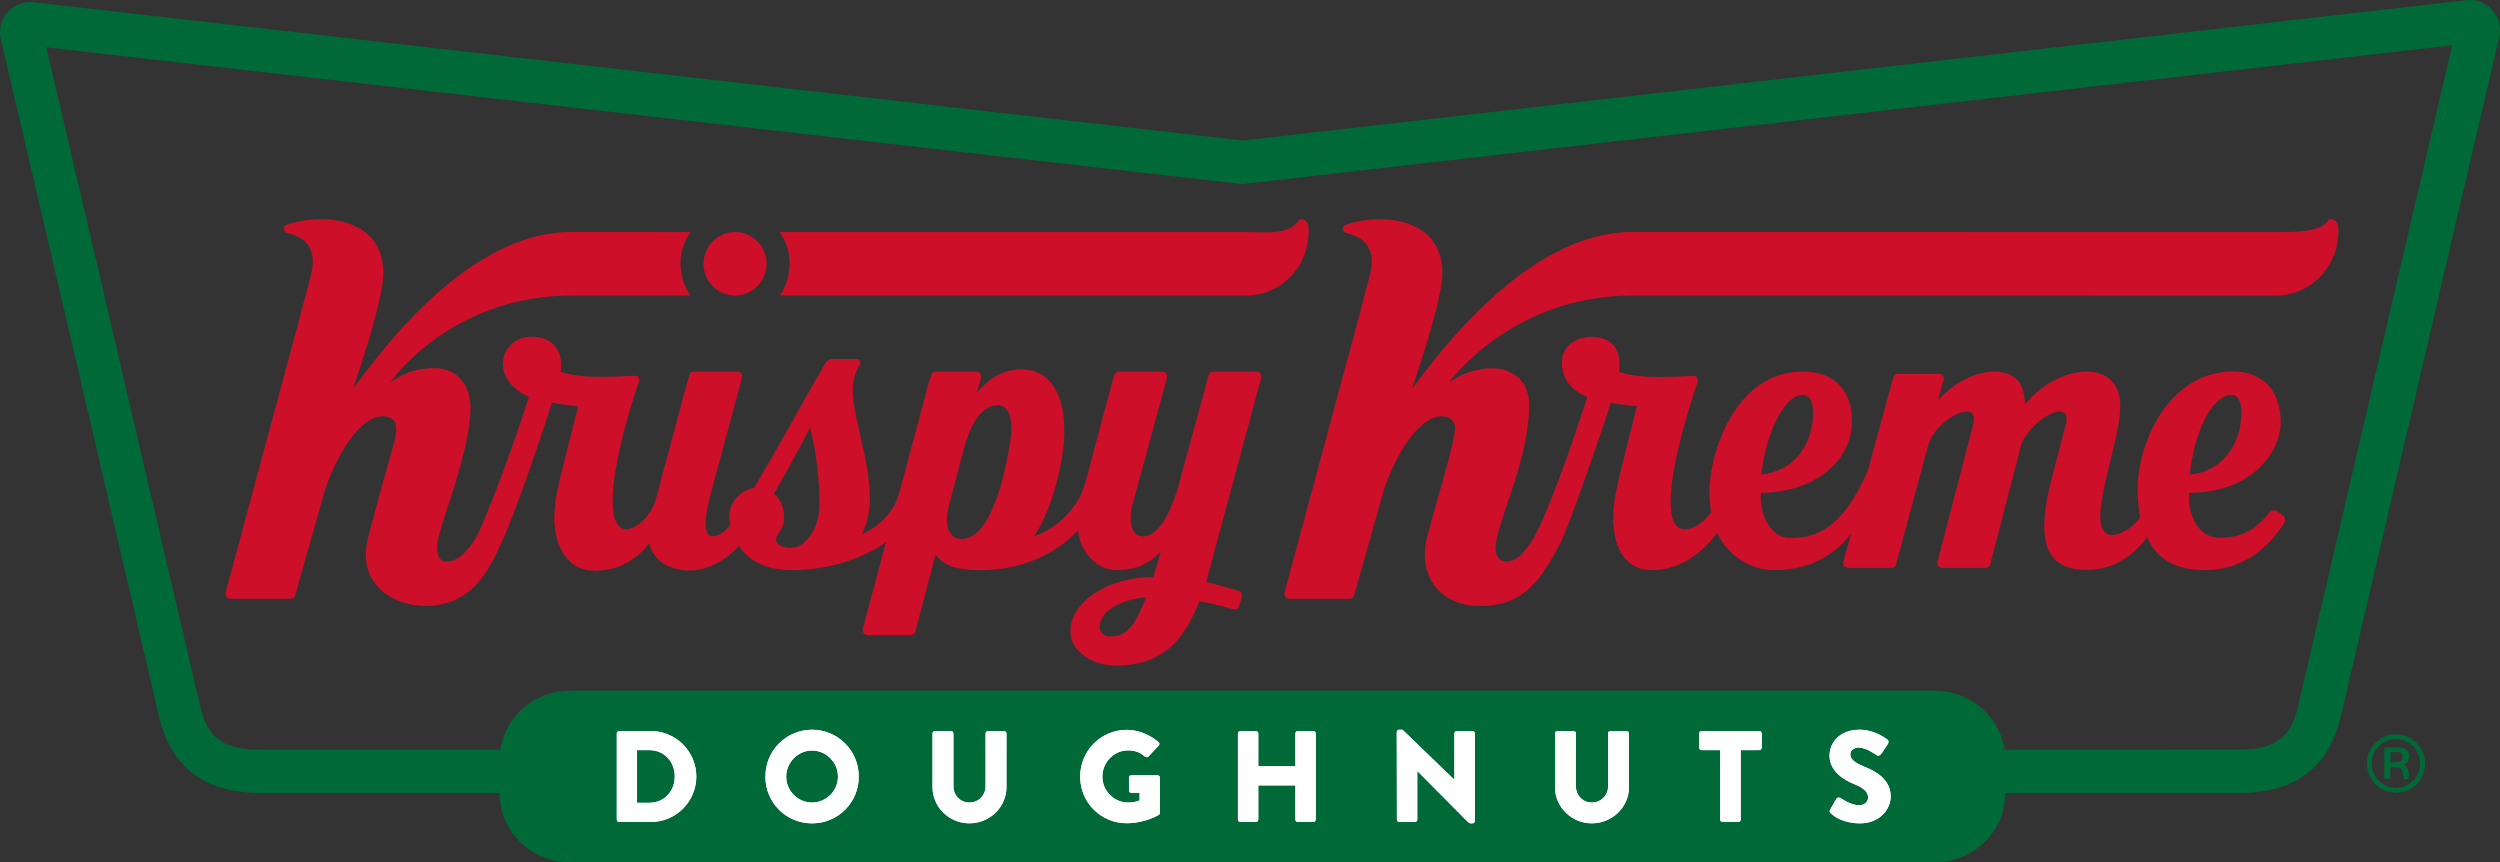 <?xml version="1.0" encoding="utf-8"?>
<!-- Generator: Adobe Illustrator 26.3.1, SVG Export Plug-In . SVG Version: 6.00 Build 0)  -->
<svg version="1.1" id="Layer_1" xmlns="http://www.w3.org/2000/svg" xmlns:xlink="http://www.w3.org/1999/xlink" x="0px" y="0px"
	 width="869.698px" height="300px" viewBox="0 0 869.698 300" style="enable-background:new 0 0 869.698 300;"
	 xml:space="preserve">
<rect x="0" y="0" width="869.698" height="300" fill="#333333" stroke="none"/>
<style type="text/css">
	.st0{fill-rule:evenodd;clip-rule:evenodd;fill:#006938;}
	.st1{fill-rule:evenodd;clip-rule:evenodd;fill:#FFFFFF;}
	.st2{fill-rule:evenodd;clip-rule:evenodd;fill:#CD0F2A;}
</style>
<g>
	<path class="st0" d="M697.558,275.868v0.236C697.558,289.302,686.549,300,672.97,300H198.413
		c-13.579,0-24.588-10.698-24.588-23.896v-0.216H93.245l-1.897-0.03l-0.487,0.005
		c-19.756,0-31.418-8.832-35.643-27.007C34.358,159.219,9.187,51.682,0.28,13.61
		C-1.045,7.966,2.456,2.316,8.1,0.99c1.173-0.275,2.384-0.347,3.581-0.211
		L432.384,48.892L858.025,0.066c5.764-0.646,10.961,3.503,11.607,9.268
		c0.133,1.191,0.062,2.396-0.211,3.563
		c-18.367,78.647-36.702,157.301-54.998,235.964
		c-4.23,18.165-15.892,27.002-35.643,27.002h-81.222L697.558,275.868z M697.317,260.809
		l80.565-0.005c12.962,0.12,18.858-3.462,21.628-15.36
		c26.244-112.776,53.533-229.686,53.533-229.686L432.103,64.041L16.102,16.46
		c0,0,27.228,116.208,53.467,228.984c2.77,11.898,8.666,15.481,21.628,15.36
		l1.766,0.035l81.097-0.005c1.661-11.622,11.933-20.574,24.348-20.574h474.557
		C685.379,240.26,695.646,249.197,697.317,260.809z"/>
	<path class="st1" d="M225.942,279.27c5.098,0,8.797-4.024,8.797-9.173
		c0-5.118-3.698-9.143-8.797-9.143h-4.331v18.316
		C221.611,279.27,225.942,279.27,225.942,279.27z M214.566,255.164
		c0-0.452,0.361-0.858,0.813-0.858h11.015c8.724,0.014,15.801,7.068,15.842,15.792
		c-0.003,8.752-7.09,15.85-15.842,15.867h-11.015c-0.452,0-0.813-0.401-0.813-0.853
		V255.164z"/>
	<path class="st1" d="M225.942,279.27c5.098,0,8.797-4.024,8.797-9.173
		c0-5.118-3.698-9.143-8.797-9.143h-4.331v18.316
		C221.611,279.27,225.942,279.27,225.942,279.27z M214.566,255.164
		c0-0.452,0.361-0.858,0.813-0.858h11.015c8.724,0.014,15.801,7.068,15.842,15.792
		c-0.003,8.752-7.09,15.85-15.842,15.867h-11.015c-0.452,0-0.813-0.401-0.813-0.853
		V255.164z M282.485,279.185c4.968,0,9.027-4.075,9.027-8.997
		c0-4.978-4.065-9.093-9.027-9.093c-4.918,0-8.982,4.115-8.982,9.093
		C273.503,275.11,277.568,279.185,282.485,279.185 M282.485,253.859
		c8.965-0.008,16.24,7.253,16.249,16.218c0,0.037-0,0.074-0,0.111
		c0.042,8.924-7.159,16.192-16.082,16.233c-0.055,0-0.111,0-0.166-0
		c-8.902,0.047-16.156-7.13-16.203-16.032c-0-0.067-0-0.134,0-0.201
		c-0.072-8.946,7.121-16.256,16.067-16.328c0.047-0,0.094-0.001,0.141-0.001"
		/>
	<path class="st1" d="M282.485,279.185c4.968,0,9.027-4.075,9.027-8.997
		c0-4.978-4.065-9.093-9.027-9.093c-4.918,0-8.982,4.115-8.982,9.093
		C273.503,275.11,277.568,279.185,282.485,279.185z M282.485,253.859
		c8.965-0.008,16.24,7.253,16.249,16.218c0,0.037-0,0.074-0,0.111
		c0.042,8.924-7.159,16.192-16.082,16.233c-0.055,0-0.111,0-0.166-0
		c-8.902,0.047-16.156-7.13-16.203-16.032c-0-0.067-0-0.134,0-0.201
		c-0.072-8.946,7.121-16.256,16.067-16.328c0.047-0,0.094-0.001,0.141-0.001
		H282.485z M324.401,255.164c0-0.452,0.411-0.853,0.863-0.853h5.55
		c0.497,0,0.853,0.401,0.853,0.853v18.321c0,3.161,2.348,5.695,5.555,5.695
		c3.252,0,5.64-2.529,5.64-5.695v-18.316c-0.006-0.471,0.372-0.858,0.843-0.863
		c0.005-0,0.01-0,0.015-0h5.555c0.452,0,0.853,0.401,0.853,0.858
		v18.682c0,6.875-5.771,12.57-12.906,12.57c-7.086,0-12.821-5.695-12.821-12.57
		C324.401,273.846,324.401,255.164,324.401,255.164z"/>
	<path class="st1" d="M324.401,255.164c0-0.452,0.411-0.853,0.863-0.853h5.55
		c0.497,0,0.853,0.401,0.853,0.853v18.321c0,3.161,2.348,5.695,5.555,5.695
		c3.252,0,5.64-2.529,5.64-5.695v-18.316c-0.006-0.471,0.372-0.858,0.843-0.863
		c0.005-0,0.01-0,0.015-0h5.555c0.452,0,0.853,0.401,0.853,0.858
		v18.682c0,6.875-5.771,12.57-12.906,12.57c-7.086,0-12.821-5.695-12.821-12.57
		V255.164z M391.979,253.904c3.794,0,7.949,1.576,11.015,4.245
		c0.401,0.326,0.452,0.868,0.085,1.224l-3.563,3.804
		c-0.344,0.303-0.854,0.322-1.219,0.045c-1.706-1.591-3.703-2.178-5.911-2.178
		c-4.918,0-8.892,4.165-8.892,9.143c0,4.928,4.014,8.997,8.937,8.997
		c1.31,0,2.66-0.181,4.014-0.723v-2.629h-2.84c-0.497,0-0.858-0.356-0.858-0.813
		v-4.476c0-0.497,0.361-0.863,0.853-0.863h9.083c0.442,0,0.803,0.411,0.803,0.863
		l0.05,12.169c-0.024,0.278-0.153,0.537-0.361,0.723
		c0,0-4.652,2.941-11.19,2.941c-8.896,0.056-16.153-7.111-16.208-16.007
		c-0-0.06-0-0.121-0-0.181c-0.053-8.94,7.152-16.231,16.093-16.283
		c0.039-0,0.077-0,0.116-0"/>
	<path class="st1" d="M391.979,253.904c3.794,0,7.949,1.576,11.015,4.245
		c0.401,0.326,0.452,0.868,0.085,1.224l-3.563,3.804
		c-0.344,0.303-0.854,0.322-1.219,0.045c-1.706-1.591-3.703-2.178-5.911-2.178
		c-4.918,0-8.892,4.165-8.892,9.143c0,4.928,4.014,8.997,8.937,8.997
		c1.31,0,2.66-0.181,4.014-0.723v-2.629h-2.84c-0.497,0-0.858-0.356-0.858-0.813
		v-4.476c0-0.497,0.361-0.863,0.853-0.863h9.083c0.442,0,0.803,0.411,0.803,0.863
		l0.05,12.169c-0.024,0.278-0.153,0.537-0.361,0.723
		c0,0-4.652,2.941-11.19,2.941c-8.896,0.056-16.153-7.111-16.208-16.007
		c-0-0.06-0-0.121-0-0.181c-0.053-8.94,7.152-16.231,16.093-16.283
		c0.039-0,0.077-0,0.116-0H391.979z M430.648,255.164
		c0-0.452,0.406-0.853,0.858-0.853h5.369c0.471-0.003,0.855,0.377,0.858,0.848
		c0,0.002,0,0.003,0,0.005v11.401h12.906v-11.401c0-0.471,0.382-0.853,0.853-0.853
		h5.379c0.452,0,0.853,0.401,0.853,0.853v29.943c0,0.452-0.401,0.858-0.853,0.858
		h-5.379c-0.471,0-0.853-0.382-0.853-0.853c0-0.002,0-0.003,0-0.005v-11.893h-12.906
		v11.893c0.003,0.471-0.377,0.855-0.848,0.858c-0.002,0-0.003,0-0.005,0h-5.374
		c-0.467-0.016-0.842-0.391-0.858-0.858V255.164z"/>
	<path class="st1" d="M430.648,255.164c0-0.452,0.406-0.853,0.858-0.853h5.369
		c0.471-0.003,0.855,0.377,0.858,0.848c0,0.002,0,0.003,0,0.005v11.401h12.906
		v-11.401c0-0.471,0.382-0.853,0.853-0.853h5.379c0.452,0,0.853,0.401,0.853,0.853
		v29.943c0,0.452-0.401,0.858-0.853,0.858h-5.379
		c-0.471,0-0.853-0.382-0.853-0.853c0-0.002,0-0.003,0-0.005v-11.893h-12.906v11.893
		c0.003,0.471-0.377,0.855-0.848,0.858c-0.002,0-0.003,0-0.005,0h-5.374
		c-0.467-0.016-0.842-0.391-0.858-0.858V255.164z M485.907,254.667
		c0-0.452,0.406-0.813,0.853-0.813h1.134l18.005,17.367h0.05v-16.048
		c-0.003-0.471,0.377-0.855,0.848-0.858c0.002-0,0.003-0,0.005-0
		h5.419c0.452,0,0.853,0.401,0.853,0.853v30.444c0,0.442-0.401,0.803-0.853,0.803
		h-0.723c-0.21-0.026-0.411-0.1-0.587-0.216l-17.829-17.965h-0.045v16.871
		c0.003,0.471-0.377,0.855-0.848,0.858c-0.002,0-0.003,0-0.005,0
		h-5.374c-0.464-0.018-0.837-0.389-0.858-0.853l-0.05-30.445L485.907,254.667z"/>
	<path class="st1" d="M485.907,254.667c0-0.452,0.406-0.813,0.853-0.813h1.134
		l18.005,17.367h0.05v-16.048c-0.003-0.471,0.377-0.855,0.848-0.858
		c0.002-0,0.003-0,0.005-0h5.419c0.452,0,0.853,0.401,0.853,0.853
		v30.444c0,0.442-0.401,0.803-0.853,0.803h-0.723
		c-0.21-0.026-0.411-0.1-0.587-0.216l-17.829-17.965h-0.045v16.871
		c0.003,0.471-0.377,0.855-0.848,0.858c-0.002,0-0.003,0-0.005,0
		h-5.374c-0.464-0.018-0.837-0.389-0.858-0.853l-0.05-30.445L485.907,254.667z
		 M540.95,255.164c0-0.452,0.411-0.853,0.863-0.853h5.555
		c0.492,0,0.853,0.401,0.853,0.853v18.321c0,3.161,2.343,5.695,5.55,5.695
		c3.076,0.042,5.604-2.417,5.646-5.493c0.001-0.068,0.001-0.135-0.001-0.203
		v-18.316c-0.006-0.471,0.372-0.857,0.843-0.863
		c0.003-0,0.007-0,0.01-0h5.55c0.452,0,0.863,0.401,0.863,0.858
		v18.682c0,6.875-5.781,12.57-12.911,12.57c-7.086,0-12.821-5.695-12.821-12.57
		V255.164z"/>
	<path class="st1" d="M540.95,255.164c0-0.452,0.411-0.853,0.863-0.853h5.555
		c0.492,0,0.853,0.401,0.853,0.853v18.321c0,3.161,2.343,5.695,5.55,5.695
		c3.076,0.042,5.604-2.417,5.646-5.493c0.001-0.068,0.001-0.135-0.001-0.203
		v-18.316c-0.006-0.471,0.372-0.857,0.843-0.863
		c0.003-0,0.007-0,0.01-0h5.55c0.452,0,0.863,0.401,0.863,0.858
		v18.682c0,6.875-5.781,12.57-12.911,12.57c-7.086,0-12.821-5.695-12.821-12.57
		V255.164z M598.432,260.955h-6.458c-0.471-0.005-0.85-0.387-0.853-0.858v-4.933
		c-0.003-0.471,0.377-0.855,0.848-0.858c0.002-0,0.003-0,0.005-0
		h20.047c0.471,0.003,0.851,0.387,0.848,0.858c0,0,0,0,0,0v4.933
		c0.003,0.471-0.377,0.855-0.848,0.858c-0.002,0-0.003,0-0.005,0
		h-6.453v24.157c0,0.442-0.406,0.853-0.863,0.853h-5.409
		c-0.465-0.015-0.84-0.388-0.858-0.853
		C598.432,285.111,598.432,260.955,598.432,260.955z"/>
	<path class="st1" d="M598.432,260.955h-6.458c-0.471-0.005-0.85-0.387-0.853-0.858v-4.933
		c-0.003-0.471,0.377-0.855,0.848-0.858c0.002-0,0.003-0,0.005-0
		h20.047c0.471,0.003,0.851,0.387,0.848,0.858c0,0,0,0,0,0v4.933
		c0.003,0.471-0.377,0.855-0.848,0.858c-0.002,0-0.003,0-0.005,0
		h-6.453v24.157c0,0.442-0.406,0.853-0.863,0.853h-5.409
		c-0.465-0.015-0.84-0.388-0.858-0.853
		C598.432,285.111,598.432,260.955,598.432,260.955z M636.684,281.669l2.128-3.754
		c0.356-0.587,1.219-0.497,1.531-0.271c0.181,0.09,3.427,2.484,6.408,2.484
		c1.807,0,3.116-1.129,3.116-2.71c0-1.897-1.586-3.347-4.652-4.566
		c-3.884-1.541-8.756-4.571-8.756-10.001c0-4.471,3.477-8.992,10.427-8.992
		c4.692,0,8.305,2.394,9.655,3.387c0.547,0.316,0.457,1.134,0.276,1.45
		l-2.308,3.483c-0.311,0.492-1.124,0.903-1.526,0.587
		c-0.406-0.226-3.703-2.71-6.458-2.71c-1.626,0-2.845,1.084-2.845,2.303
		c0,1.671,1.355,2.941,4.928,4.386c3.513,1.405,9.113,4.165,9.113,10.312
		c0,4.657-4.014,9.364-10.653,9.364c-5.871,0-9.118-2.444-10.157-3.488
		c-0.452-0.452-0.587-0.632-0.226-1.265"/>
	<path class="st1" d="M636.684,281.669l2.128-3.754c0.356-0.587,1.219-0.497,1.531-0.271
		c0.181,0.09,3.427,2.484,6.408,2.484c1.807,0,3.116-1.129,3.116-2.71
		c0-1.897-1.586-3.347-4.652-4.566c-3.884-1.541-8.756-4.571-8.756-10.001
		c0-4.471,3.477-8.992,10.427-8.992c4.692,0,8.305,2.394,9.655,3.387
		c0.547,0.316,0.457,1.134,0.276,1.45l-2.308,3.483
		c-0.311,0.492-1.124,0.903-1.526,0.587c-0.406-0.226-3.703-2.71-6.458-2.71
		c-1.626,0-2.845,1.084-2.845,2.303c0,1.671,1.355,2.941,4.928,4.386
		c3.513,1.405,9.113,4.165,9.113,10.312c0,4.657-4.014,9.364-10.653,9.364
		c-5.871,0-9.118-2.444-10.157-3.488c-0.452-0.452-0.587-0.632-0.226-1.265
		H636.684z"/>
	<path class="st0" d="M834.656,264.979c-0.948,0.171-1.922,0.181-3.031,0.276v-3.593
		c1.049,0,1.967-0.05,2.875,0.015c0.863,0.065,1.325,0.617,1.37,1.485
		c0.05,0.908-0.261,1.651-1.214,1.817 M838.038,262.485
		c-0.281-1.385-1.204-2.278-2.544-2.384c-1.962-0.151-3.944-0.04-6.037-0.04
		v10.894h2.032v-3.914c4.215-0.231,3.924-0.386,4.787,4.055l1.726-0.105
		c-0.13-1.987,0.166-3.884-1.807-5.078c1.551-0.748,2.158-1.867,1.842-3.427"/>
	<path class="st0" d="M833.567,274.057c-4.782,0.04-8.516-3.713-8.506-8.546
		c-0.045-4.6,3.648-8.366,8.249-8.41c0.061-0.001,0.121-0.001,0.182,0
		c4.727,0.005,8.38,3.688,8.39,8.445c0.005,4.802-3.583,8.475-8.315,8.511
		 M833.617,255.48c-5.339-0.321-10.227,4.346-10.237,9.936
		c-0.01,5.726,4.431,10.302,10.096,10.337c5.59,0.02,10.056-4.416,10.157-10.076
		c0.067-5.565-4.39-10.13-9.955-10.196
		C833.658,255.48,833.638,255.48,833.617,255.48"/>
	<path class="st2" d="M627.225,137.39c3.563,0,3.653,4.928,3.432,8.054
		c-0.592,8.39-5.53,18.236-17.94,19.621
		C614.279,151.034,620.471,137.39,627.225,137.39 M776.412,137.39
		c2.559,0,3.257,3.312,3.302,5.57c0.226,12.364-7.542,21.427-17.975,22.094
		C763.305,151.024,769.166,137.39,776.412,137.39 M568.093,102.786
		c-42.543,0-64.01,30.324-64.01,30.324c4.365-3.247,9.659-5.003,15.099-5.008
		c7.02,0,12.615,4.561,12.756,12.179c0.361,19.621-11.802,41.966-11.647,50.582
		c0.045,2.434,0.989,4.466,3.834,4.466c3.212,0,7.452-3.041,12.344-14.161
		c5.143-11.692,10.563-27.183,15.742-43.005
		c-3.232-1.445-8.731-4.401-8.872-11.933c-0.09-5.133,4.245-9.043,10.151-9.043
		c12.204,0,9.72,11.978,9.695,12.109c7.592,2.936,21.176,1.546,26.009,1.465
		c1.074-0.02,1.811,1.104,1.415,2.113l-0.482,1.224
		c-11.04,33.646-11.16,50-4.205,50c4.647,0,8.531-4.496,9.293-5.977
		c-0.313-2.128-0.489-4.273-0.527-6.423c-0.266-14.171,9.153-42.453,32.397-42.453
		c12.099,0,17.026,7.627,17.197,16.861c0.266,14.417-13.463,25.316-31.714,25.316
		c-0.577,7.136,3.131,15.722,10.237,15.722c7.668,0,17.874-1.867,27.113-23.886
		c0.261-0.898,8.721-32.045,8.721-32.045c0.174-0.679,0.784-1.156,1.485-1.159
		h14.452c0.914,0.023,1.637,0.783,1.614,1.697
		c-0.003,0.134-0.023,0.266-0.058,0.395l-1.947,7.126
		c6.498-7.377,14.527-9.996,19.465-9.996c9.951,0,10.473,7.191,10.909,11.376
		c5.093-6.473,13.413-11.376,21.317-11.376c9.645,0,11.652,7.181,11.727,11.291
		c0.181,9.705-5.595,24.272-6.865,36.993c-0.462,4.566,0.411,8.531,3.974,8.531
		c3.643,0,7.763-3.262,9.76-5.936c-0.487-2.519-0.803-7.813-0.818-8.917
		c-0.341-18.406,11.762-42.001,33.004-42.001c12.344,0,16.595,8.656,16.76,17.162
		c0.186,10.638-9.86,25.01-31.809,25.01c-0.075,0.703-0.115,1.239-0.1,2.108
		c0.1,5.52,3.001,13.579,10.739,13.579c8.812,0,13.599-4.2,17.513-9.118
		c0.437-0.552,1.5-0.667,2.263-0.186c1.059,0.662,1.651,1.079,2.298,1.606
		c0.652,0.527,0.828,1.781,0.266,2.639c-3.568,5.45-11.762,16.299-27.81,16.299
		c-7.597,0-16.108-2.449-19.872-11.491c-4.591,6.473-11.868,11.411-20.825,11.411
		c-12.706,0-18.788-7.321-12.274-32.075c1.094-4.15,4.827-18.401,4.948-18.938
		c0.637-2.775-0.386-4.075-2.183-4.075c-3.914,0-10.739,5.279-13.263,10.969
		l-10.974,42.252c-0.173,0.678-0.781,1.154-1.48,1.159h-15.295
		c-0.912-0.02-1.635-0.774-1.615-1.686c0.003-0.131,0.021-0.26,0.054-0.386
		l12.525-48.233c0.662-2.875-0.442-4.065-2.323-4.065
		c-3.934,0-11.03,5.053-13.233,10.959l-11.391,42.252
		c-0.174,0.681-0.787,1.158-1.49,1.159h-15.27
		c-0.914-0.024-1.636-0.785-1.611-1.7c0.003-0.129,0.022-0.258,0.055-0.383
		l2.72-9.87c-6.594,8.531-15.636,12.696-26.535,12.696
		c-10.909,0-17.558-7.341-20.032-12.921c-4.145,5.319-11.356,12.932-22.782,12.932
		c-10.523,0-13.559-9.725-13.418-18.602c0.105-6.202,1.666-11.918,3.081-17.764
		c1.692-6.887,3.413-13.767,5.164-20.639c-3.011-0.221-6.754-0.703-9.098-1.224
		c-2.258,7.462-14.527,43.08-17.653,49.056
		c-7.487,14.316-13.694,21.678-27.84,21.678c-13.554,0-21.989-10.021-18.351-24.287
		c2.86-11.22,9.755-32.808,9.66-37.746c-0.04-2.133-1.586-3.964-4.677-3.964
		c-6.614,0-14.477,9.896-19.882,24.95c-0.09,0.266-8.481,29.933-10.538,37.294
		c-0.19,0.732-0.85,1.244-1.606,1.244h-20.915
		c-0.992-0.02-1.78-0.841-1.759-1.833c0.003-0.154,0.026-0.307,0.068-0.455
		c0,0,29.556-109.127,29.787-110.748c2.629-10.638-4.526-13.433-8.265-14.171
		c-1.305-0.256-1.756-2.273-0.532-2.755c11.19-4.316,33.546-3.327,33.907,16.158
		c0.151,8.455-7.005,30.329-10.588,40.737c7.346-9.454,39.121-54.531,76.595-54.531
		l224.523,0.035c5.831,0,14.919,0,17.568-3.914
		c0.948-1.395,3.292-0.05,3.498,1.651c0.06,0.502,0.11,1.495,0.11,1.495
		c0.231,12.61-9.499,22.832-21.723,22.832l-223.659-0.01L568.093,102.786z
		 M271.245,102.791c1.766-2.323,3.447-6.664,3.447-11.03
		c0-4.19-1.26-7.853-3.513-11.025h162.896c5.821,0,14.176,1.114,17.573-3.919
		c0.938-1.395,3.287-0.05,3.493,1.656c0.06,0.487,0.1,1.49,0.1,1.49
		c0.246,12.61-9.484,22.832-21.708,22.832H271.245L271.245,102.791z M255.719,102.791
		c-6.075-0.017-10.986-4.955-10.969-11.03c0-0.003,0-0.007,0-0.01
		c0-6.097,4.908-11.04,10.969-11.04c6.057,0,10.964,4.943,10.964,11.04
		C266.684,97.848,261.776,102.791,255.719,102.791z M437.122,129.286
		c1.094,0,1.897,1.094,1.611,2.168l-19.119,70.935l11.466,3.186
		c0.833,0.231,1.134,1.455,0.903,2.308l-0.994,3.011
		c-0.197,0.796-1.002,1.283-1.798,1.086c-0.003-0.001-0.006-0.001-0.008-0.002
		c-1.982-0.512-9.138-2.429-11.868-2.875c-4.135,9.745-9.996,22.436-29.019,22.436
		c-8.24,0-15.807-4.898-15.937-11.702c-0.181-9.936,12.224-19.089,28.794-19.089
		c0.713-1.857,2.705-9.133,2.705-9.133c-5.219,6.192-11.692,6.679-15.521,6.694
		c-6.182,0.02-12.359-5.389-13.333-13.84c-7.893,8.681-20.423,13.885-33.882,13.885
		c-0.02,0-0.04,0-0.06-0.01c-8.952-0.02-13.167-1.897-15.581-5.46
		l-7.055,26.786c-0.191,0.744-0.858,1.267-1.626,1.275H301.855
		c-1.154,0-2.007-1.139-1.696-2.283l6.774-25.276l1.285-4.767
		c-8.069,5.716-19.37,9.188-29.847,9.67c-0.823,0.05-1.656,0.075-2.529,0.075
		c-10.543,0-16.108-4.155-18.798-8.506c-2.68,3.252-9.474,8.596-17.066,8.596
		c-4.742,0-9.193-1.47-12.083-5.093c-0.996-1.285-1.711-2.766-2.098-4.346
		c-0.361,0.452-0.718,0.908-1.094,1.35c-4.316,4.993-10.202,8.159-17.664,8.159
		c-11.401,0-14.332-11.12-14.201-18.828c0.105-6.197,1.656-11.913,3.076-17.764
		c1.711-6.894,3.451-13.78,5.219-20.659c-3.001-0.226-6.799-0.682-9.133-1.204
		c-2.263,7.457-12.41,37.741-17.679,49.061
		c-4.692,10.086-10.548,21.663-26.405,21.663c-11.18,0-24.152-7.728-19.791-24.087
		c2.795-10.538,5.374-20.313,8.36-30.535c1.475-5.078,3.096-11.371-3.362-11.371
		c-7.326,0-15.034,11.451-19.882,24.95c-0.1,0.271-8.486,29.943-10.538,37.299
		c-0.191,0.731-0.85,1.242-1.606,1.244H80.173
		c-0.992-0.024-1.777-0.847-1.753-1.839c0.004-0.15,0.026-0.3,0.067-0.444
		c0,0,29.556-109.132,29.782-110.758c2.629-10.638-4.521-13.428-8.26-14.166
		c-1.295-0.251-1.761-2.278-0.537-2.76c11.2-4.316,33.551-3.317,33.907,16.163
		c0.156,8.455-6.995,30.329-10.588,40.737
		c7.346-9.459,38.418-54.531,75.893-54.531l41.539,0.035
		c-2.032,2.83-3.588,6.84-3.513,11.03c0.08,4.19,1.189,7.728,3.462,11.035
		h-41.223c-42.543,0-63.252,30.309-63.252,30.309
		c4.386-3.191,8.892-5.043,15.441-5.043c10.182,0,12.51,9.068,12.545,13.167
		c0.125,16.645-11.727,42.965-11.622,48.936c0.05,2.429,0.452,5.244,3.478,5.244
		c4.622,0,9.268-6.564,10.839-9.926c4.065-8.691,12.324-30.57,17.618-47.421
		c-3.237-1.455-7.989-4.481-8.892-9.855c-1.034-6.137,3.653-11.04,9.559-11.04
		c11.26,0,10.889,9.635,10.347,12.104c7.587,2.926,21.026,1.52,25.863,1.44
		c1.069-0.015,1.807,1.104,1.415,2.108l-0.482,1.229
		c-10.608,32.291-10.889,50.04-4.009,50.04c3.814,0,8.782-4.717,10.387-10.543
		c3.64-13.503,7.266-27.01,10.879-40.521l0.798-2.68
		c0.184-0.623,0.755-1.052,1.405-1.054h15.441
		c0.859,0.022,1.537,0.736,1.515,1.595c-0.003,0.126-0.022,0.251-0.055,0.372
		l-11.17,41.409c0,0-0.03,0.296-0.151,0.768
		c-2.308,8.887-1.556,13.112,0.838,13.112c3.292,0,5.645-3.036,6.448-4.095
		c-1.942-6.303,2.961-11.958,8.149-12.711
		c7.888-13.052,21.051-37.118,24.839-43.386c0.58-0.933,1.612-1.487,2.71-1.455
		h8.355c1.004,0,1.44,1.184,0.878,2.093c-1.029,1.686-2.489,4.381-2.409,9.058
		c0.181,9.625,5.721,23.264,5.977,37.103c0.04,2.158-0.216,7.522-2.865,12.761
		c1.651-0.803,3.297-1.756,4.903-2.855c2.323-1.671,6.483-5.394,8.099-11.406
		l10.377-38.629l0.788-2.614c0.19-0.663,0.795-1.122,1.485-1.124h14.276
		c1.054,0,1.837,1.054,1.566,2.108l-1.425,5.279
		c4.637-5.861,10.252-8.194,15.375-8.194c13.378,0,17.413,15.084,13.764,33.315
		c-1.957,9.745-5.048,18.401-9.263,24.839c2.742-1.078,5.341-2.491,7.738-4.205
		c1.32-0.963,7.703-5.946,9.931-14.03c1.034-3.789,2.243-7.878,3.312-12.264
		l6.212-23.108l0.768-2.569c0.2-0.686,0.826-1.159,1.541-1.164h15.134
		c1.094,0,1.902,1.089,1.611,2.163l-12.169,44.736
		c-1.069,4.772-0.522,10.402,3.924,10.402c4.356,0,8.802-5.856,12.129-17.182
		l10.628-38.915c0.182-0.706,0.817-1.2,1.546-1.204h15.104L437.122,129.286z
		 M386.269,221.412c6.579,0,9.033-5.244,12.43-13.614
		c-6.448,0.341-16.238,3.904-16.123,10.372
		C382.611,219.957,384.081,221.412,386.269,221.412z M351.313,154.401
		c1.616-9.81-0.903-13.438-4.105-13.438c-6.298,0-9.845,7.557-11.843,14.924
		c-0.622,2.278-2.74,10.623-5.234,19.846c-1.877,6.905-0.08,11.752,4.426,11.752
		c8.415,0,13.835-15.24,16.76-33.084L351.313,154.401z M274.888,190.632
		c5.269,0,10.377-6.674,10.212-15.802c-0.296-16.028-2.986-24.102-3.312-26.059
		c-1.024,2.338-10.984,20.524-12.656,23.093c2.394,1.29,3.593,5.133,3.638,7.703
		c0.09,4.968-2.91,6.247-2.87,8.31c0.025,1.345,2.389,2.755,4.993,2.755
		H274.888z"/>
</g>
</svg>
